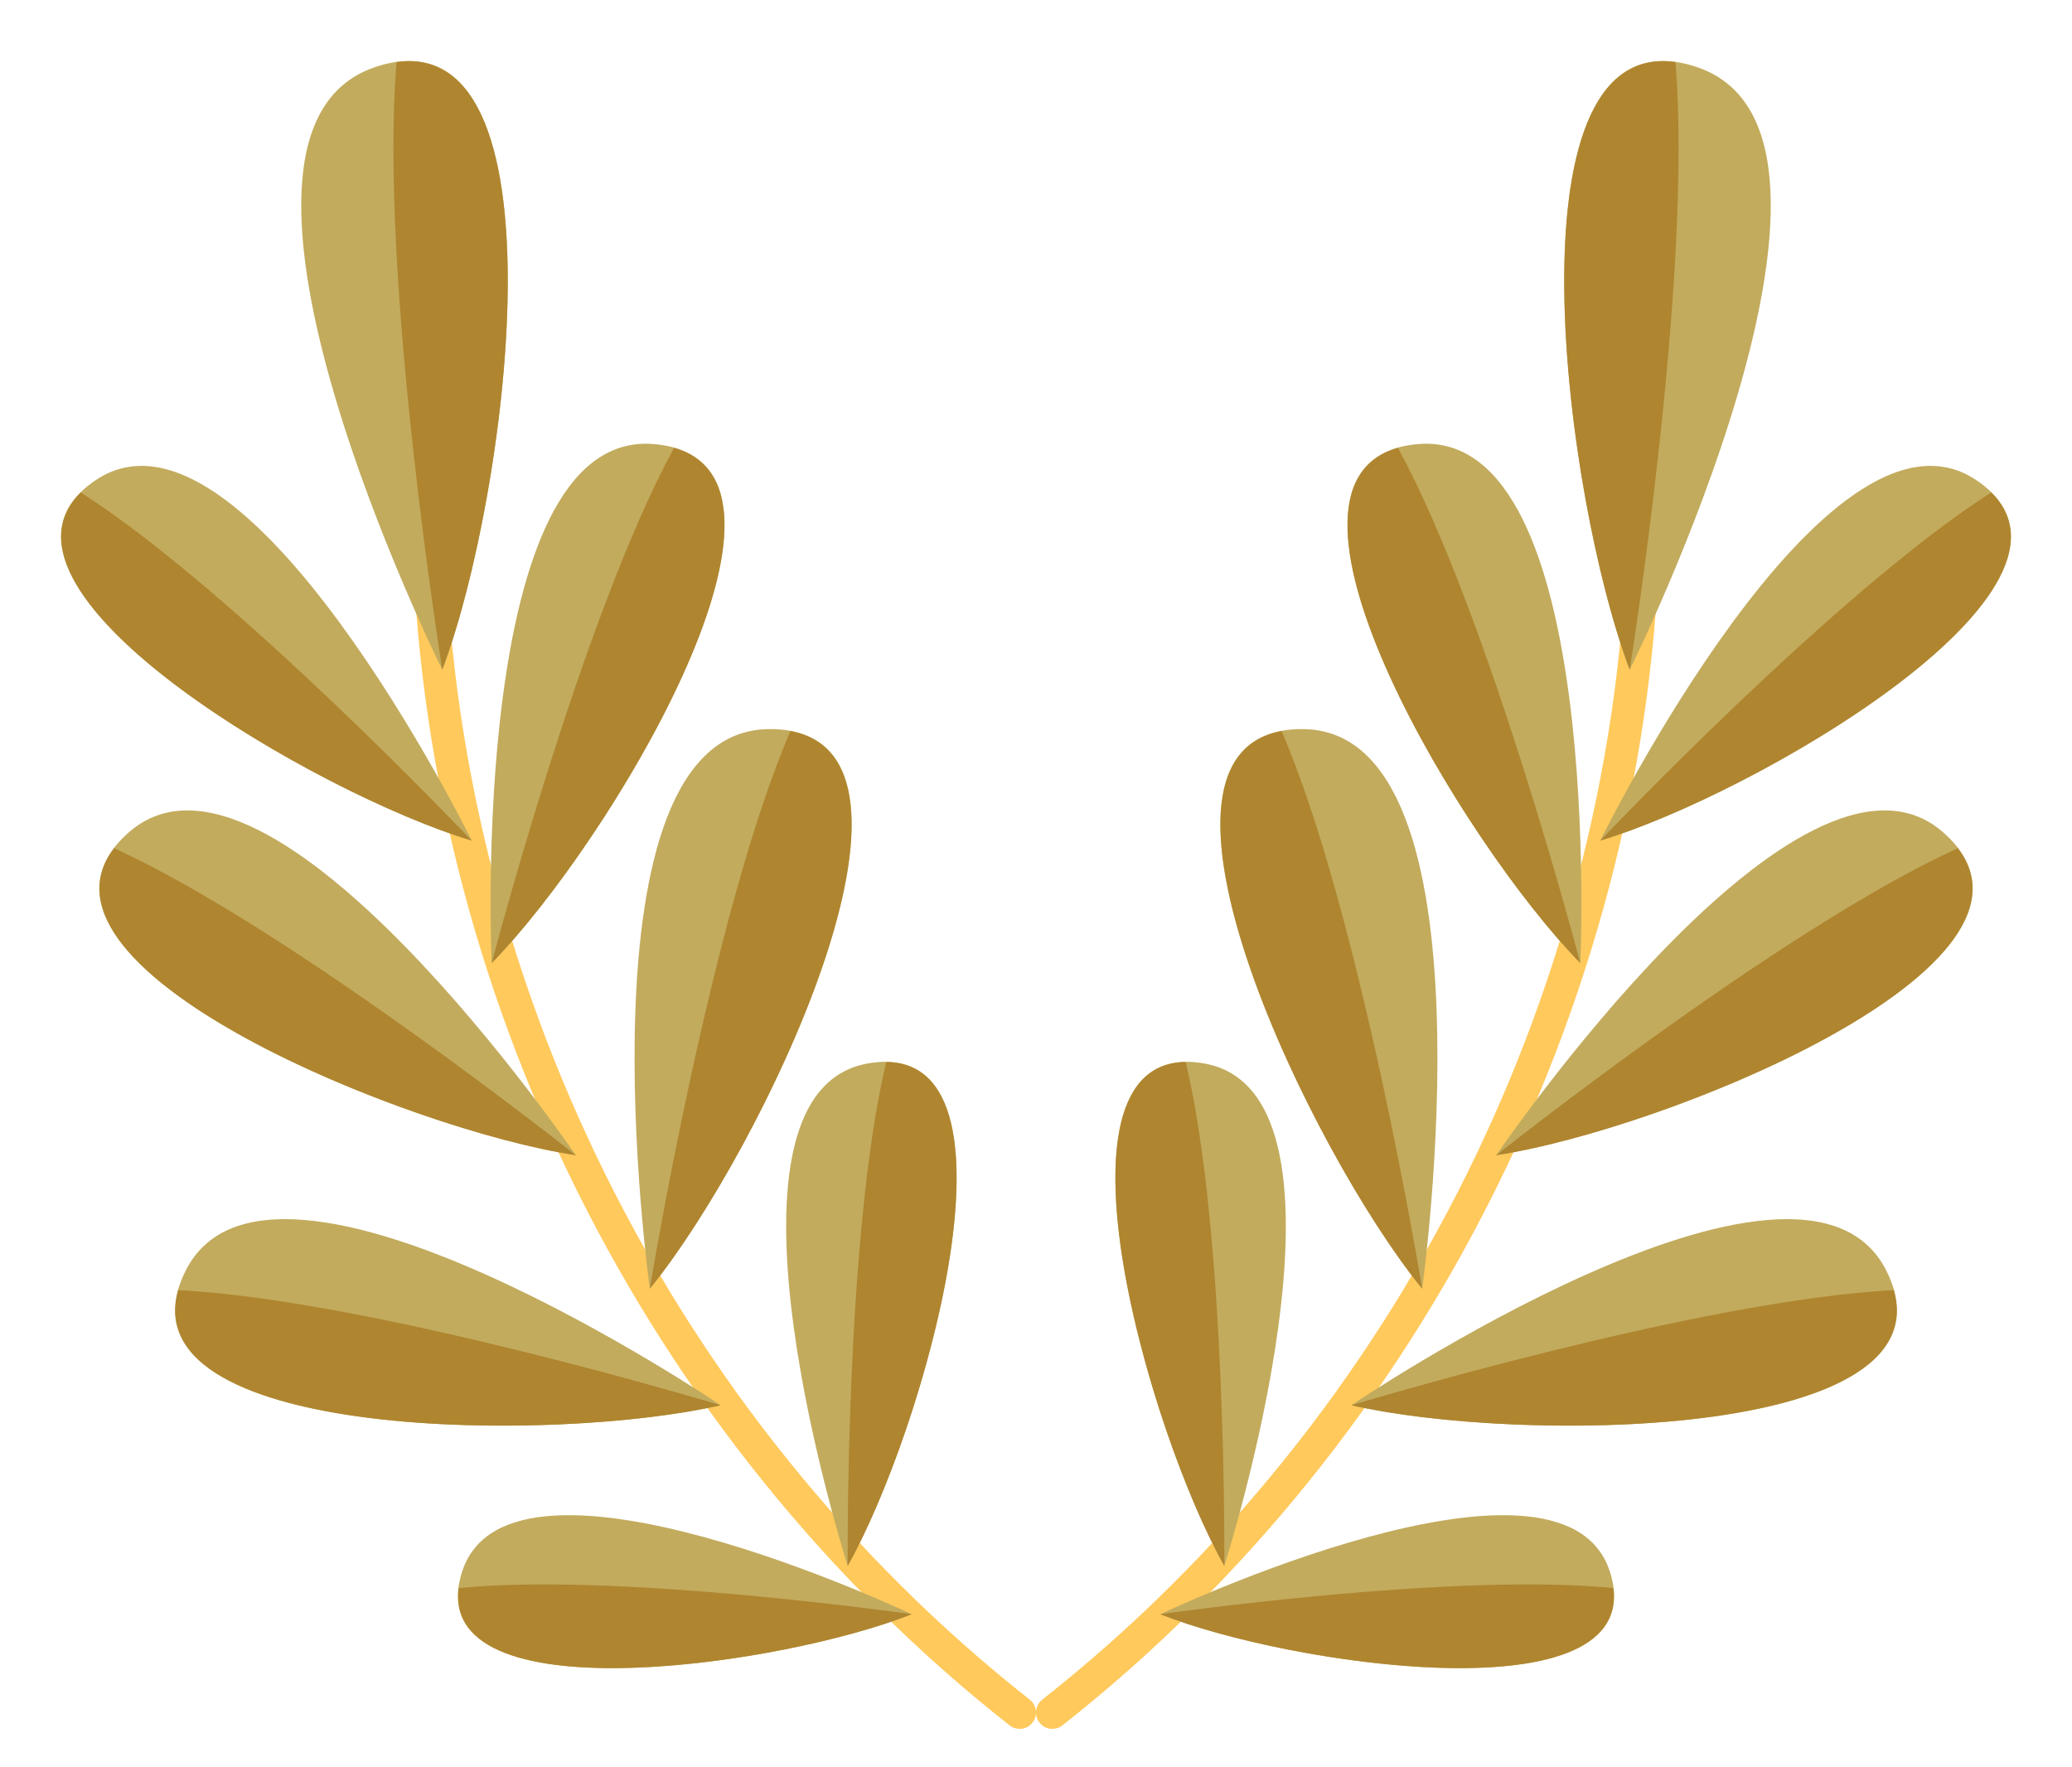 <?xml version="1.0" encoding="UTF-8"?>
<svg xmlns="http://www.w3.org/2000/svg" width="34" height="29" viewBox="0 0 34 29" fill="none">
  <path d="M16.732 28.37C16.674 28.37 16.615 28.351 16.566 28.312C10.563 23.585 6.898 16.204 6.76 8.565C6.757 8.417 6.875 8.295 7.024 8.292C7.025 8.292 7.027 8.292 7.028 8.292C7.174 8.292 7.294 8.409 7.297 8.556C7.432 16.035 11.021 23.262 16.898 27.89C17.014 27.982 17.034 28.151 16.942 28.268C16.89 28.334 16.811 28.37 16.732 28.37Z" fill="#FFC95C"></path>
  <path d="M7.257 10.99C7.257 10.99 2.902 2.223 6.141 1.106C9.379 -0.011 8.374 8.03 7.257 10.99Z" fill="#C2AB5D"></path>
  <path d="M6.508 1.019C6.213 4.497 7.258 10.989 7.258 10.989C8.33 8.149 9.296 0.631 6.508 1.019Z" fill="#AF8530"></path>
  <path d="M8.068 15.803C8.068 15.803 7.665 7.032 10.728 7.287C13.79 7.542 10.056 13.778 8.068 15.803Z" fill="#C2AB5D"></path>
  <path d="M11.061 7.349C9.56 10.096 8.069 15.803 8.069 15.803C9.976 13.859 13.49 8.039 11.061 7.349Z" fill="#AF8530"></path>
  <path d="M7.741 13.793C7.741 13.793 4.027 6.247 1.576 7.875C-0.876 9.504 5.138 13.012 7.741 13.793Z" fill="#C2AB5D"></path>
  <path d="M1.325 8.081C3.854 9.693 7.741 13.794 7.741 13.794C5.242 13.044 -0.395 9.782 1.325 8.081Z" fill="#AF8530"></path>
  <path d="M9.448 18.956C9.448 18.956 4.434 11.594 2.105 13.666C-0.225 15.738 6.602 18.523 9.448 18.956Z" fill="#C2AB5D"></path>
  <path d="M1.872 13.918C4.763 15.234 9.448 18.956 9.448 18.956C6.716 18.541 0.322 15.957 1.872 13.918Z" fill="#AF8530"></path>
  <path d="M11.824 23.058C11.824 23.058 4.447 18.065 3.047 20.85C1.646 23.635 9.019 23.706 11.824 23.058Z" fill="#C2AB5D"></path>
  <path d="M2.924 21.171C6.096 21.327 11.824 23.059 11.824 23.059C9.131 23.68 2.235 23.638 2.924 21.171Z" fill="#AF8530"></path>
  <path d="M14.96 26.488C14.96 26.488 8.375 23.359 7.585 25.785C6.796 28.212 12.771 27.358 14.96 26.488Z" fill="#C2AB5D"></path>
  <path d="M7.526 26.06C10.112 25.794 14.96 26.488 14.96 26.488C12.859 27.323 7.273 28.141 7.526 26.06Z" fill="#AF8530"></path>
  <path d="M10.663 21.147C10.663 21.147 9.382 11.996 12.616 11.964C15.849 11.932 12.547 18.831 10.663 21.147Z" fill="#C2AB5D"></path>
  <path d="M12.97 11.997C11.667 15.022 10.663 21.147 10.663 21.147C12.471 18.924 15.583 12.482 12.97 11.997Z" fill="#AF8530"></path>
  <path d="M13.91 25.695C13.91 25.695 11.437 17.962 14.232 17.452C17.027 16.942 15.196 23.408 13.91 25.695Z" fill="#C2AB5D"></path>
  <path d="M14.543 17.427C13.866 20.241 13.91 25.695 13.91 25.695C15.145 23.5 16.878 17.458 14.543 17.427Z" fill="#AF8530"></path>
  <path d="M17.268 28.37C17.326 28.37 17.385 28.351 17.434 28.312C23.436 23.585 27.102 16.204 27.24 8.565C27.243 8.417 27.125 8.295 26.976 8.292C26.975 8.292 26.973 8.292 26.971 8.292C26.826 8.292 26.706 8.409 26.703 8.556C26.568 16.035 22.979 23.262 17.102 27.89C16.986 27.982 16.966 28.151 17.058 28.268C17.11 28.334 17.189 28.37 17.268 28.37Z" fill="#FFC95C"></path>
  <path d="M26.743 10.99C26.743 10.99 31.098 2.223 27.859 1.106C24.621 -0.011 25.626 8.03 26.743 10.99Z" fill="#C2AB5D"></path>
  <path d="M27.492 1.019C27.787 4.497 26.742 10.989 26.742 10.989C25.67 8.149 24.703 0.631 27.492 1.019Z" fill="#AF8530"></path>
  <path d="M25.932 15.803C25.932 15.803 26.335 7.032 23.272 7.287C20.21 7.542 23.944 13.778 25.932 15.803Z" fill="#C2AB5D"></path>
  <path d="M22.939 7.349C24.44 10.096 25.931 15.803 25.931 15.803C24.023 13.859 20.51 8.039 22.939 7.349Z" fill="#AF8530"></path>
  <path d="M26.259 13.793C26.259 13.793 29.973 6.247 32.424 7.875C34.876 9.504 28.862 13.012 26.259 13.793Z" fill="#C2AB5D"></path>
  <path d="M32.675 8.081C30.146 9.693 26.259 13.794 26.259 13.794C28.758 13.044 34.395 9.782 32.675 8.081Z" fill="#AF8530"></path>
  <path d="M24.552 18.956C24.552 18.956 29.566 11.594 31.895 13.666C34.225 15.738 27.398 18.523 24.552 18.956Z" fill="#C2AB5D"></path>
  <path d="M32.127 13.918C29.237 15.234 24.552 18.956 24.552 18.956C27.284 18.541 33.678 15.957 32.127 13.918Z" fill="#AF8530"></path>
  <path d="M22.176 23.058C22.176 23.058 29.552 18.065 30.953 20.85C32.354 23.635 24.981 23.706 22.176 23.058Z" fill="#C2AB5D"></path>
  <path d="M31.076 21.171C27.904 21.327 22.176 23.059 22.176 23.059C24.869 23.68 31.765 23.638 31.076 21.171Z" fill="#AF8530"></path>
  <path d="M19.04 26.488C19.04 26.488 25.625 23.359 26.415 25.785C27.204 28.212 21.229 27.358 19.04 26.488Z" fill="#C2AB5D"></path>
  <path d="M26.474 26.06C23.888 25.794 19.04 26.488 19.04 26.488C21.141 27.323 26.727 28.141 26.474 26.06Z" fill="#AF8530"></path>
  <path d="M23.337 21.147C23.337 21.147 24.618 11.996 21.384 11.964C18.151 11.932 21.453 18.831 23.337 21.147Z" fill="#C2AB5D"></path>
  <path d="M21.03 11.997C22.333 15.022 23.337 21.147 23.337 21.147C21.529 18.924 18.417 12.482 21.03 11.997Z" fill="#AF8530"></path>
  <path d="M20.09 25.695C20.09 25.695 22.563 17.962 19.768 17.452C16.973 16.942 18.804 23.408 20.09 25.695Z" fill="#C2AB5D"></path>
  <path d="M19.456 17.427C20.134 20.241 20.09 25.695 20.09 25.695C18.855 23.5 17.122 17.458 19.456 17.427Z" fill="#AF8530"></path>
</svg>
